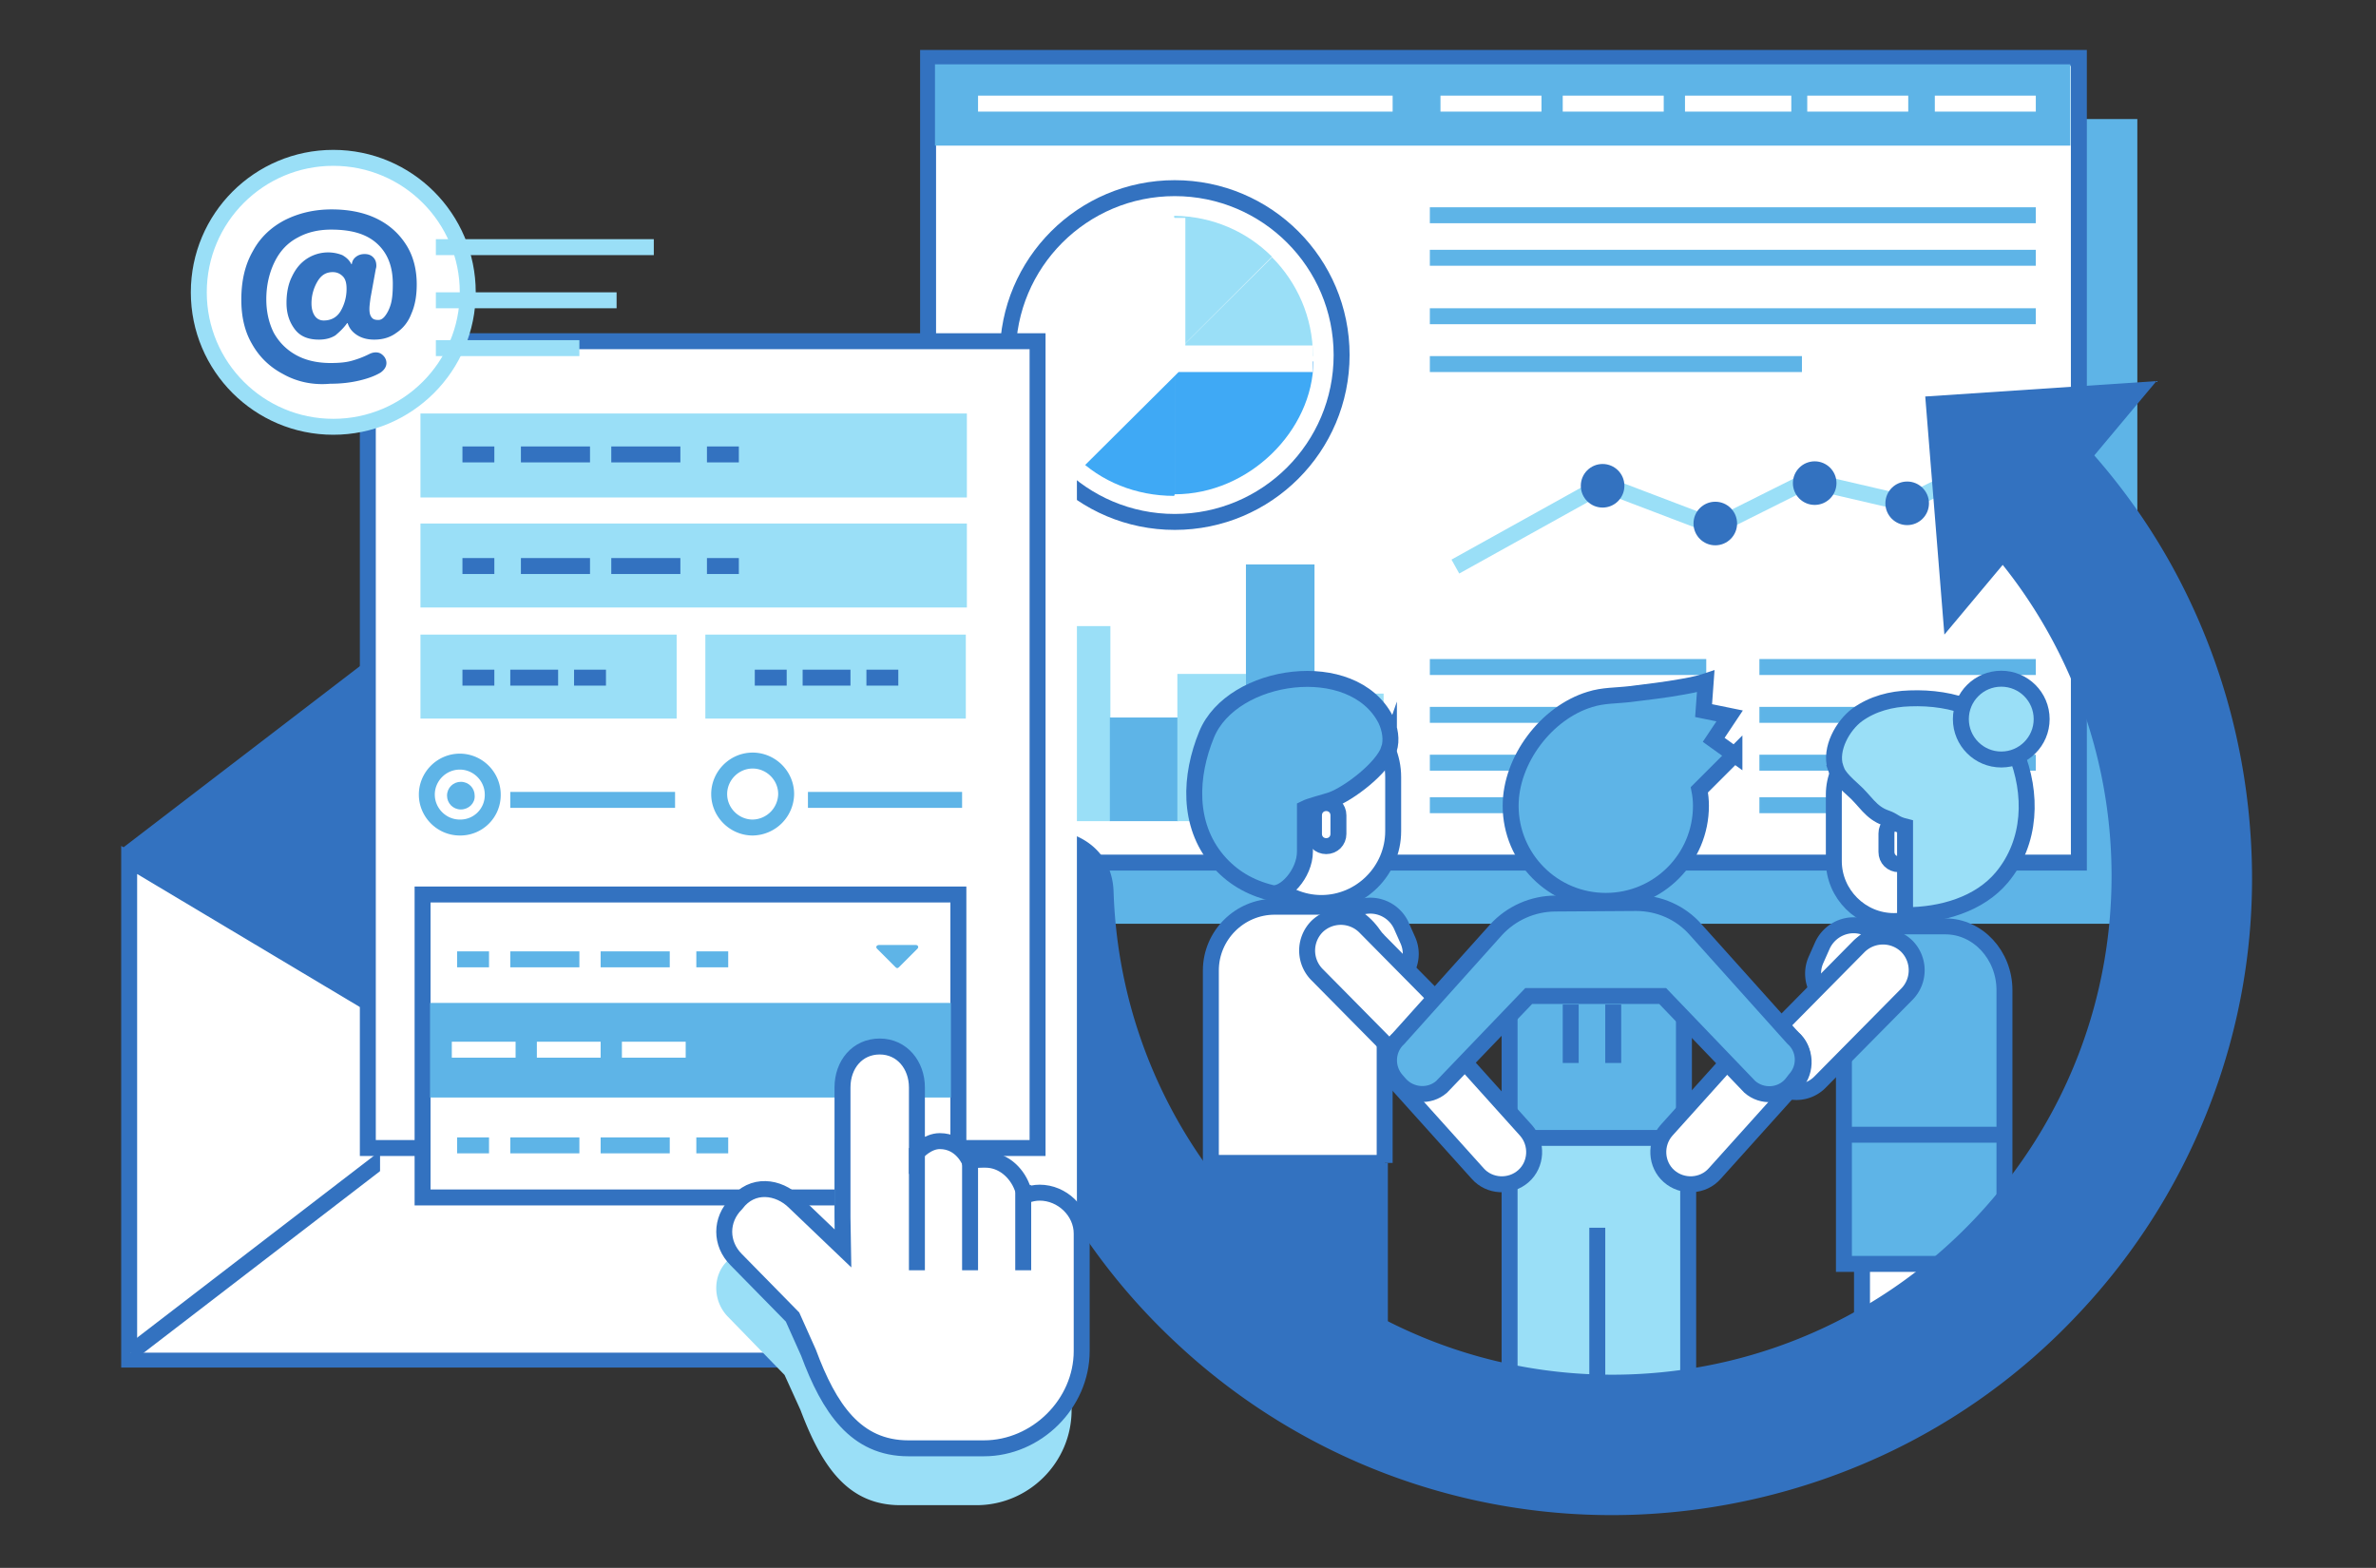 <svg id="Layer_1" xmlns="http://www.w3.org/2000/svg" viewBox="-82 249 447 295"><rect x="-82" y="249" width="447" height="295" fill="#333333" stroke="none"/><style>.st0{fill:#5eb4e7}.st1,.st2,.st3,.st4{fill:#fff;stroke:#3372c0;stroke-width:3;stroke-miterlimit:10}.st2,.st3,.st4{fill:none}.st3,.st4{stroke:#5eb4e7}.st4{stroke:#9adff7}.st5{fill:#3372c0}.st6{fill:#9adff7}.st7{fill:#3fa9f5}.st8{fill:#fff}.st10,.st11,.st12,.st13,.st14,.st15,.st9{fill:none;stroke:#fff;stroke-width:5;stroke-miterlimit:10}.st10,.st11,.st12,.st13,.st14,.st15{stroke-width:3}.st11,.st12,.st13,.st14,.st15{fill:#5eb4e7;stroke:#3372c0}.st12,.st13,.st14,.st15{fill:#9adff7}.st13,.st14,.st15{fill:none;stroke-dasharray:13,4}.st14,.st15{stroke:#5eb4e7}.st15{stroke:#3372c0;stroke-dasharray:9,3}</style><g id="XMLID_207_"><g id="XMLID_141_"><path id="XMLID_159_" class="st0" d="M103.6 271.4h216.5v151.4H103.6z"/><path id="XMLID_138_" class="st1" d="M92.6 259.9h216.5v151.4H92.6z"/><circle id="XMLID_144_" class="st2" cx="139" cy="315.8" r="31.4"/><path id="XMLID_145_" class="st3" d="M187 289.5h114"/><path id="XMLID_150_" class="st3" d="M187 297.5h114"/><path id="XMLID_151_" class="st3" d="M187 308.5h114"/><path id="XMLID_152_" class="st3" d="M187 317.5h70"/><path id="XMLID_289_" class="st3" d="M187 374.5h52"/><path id="XMLID_286_" class="st3" d="M187 383.5h52"/><path id="XMLID_277_" class="st3" d="M187 392.5h52"/><path id="XMLID_276_" class="st3" d="M187 400.5h28"/><path id="XMLID_293_" class="st3" d="M249 374.5h52"/><path id="XMLID_292_" class="st3" d="M249 383.5h52"/><path id="XMLID_291_" class="st3" d="M249 392.5h52"/><path id="XMLID_290_" class="st3" d="M249 400.5h32"/><path id="XMLID_153_" class="st4" d="M191.8 355.6l27.9-15.5 21 8 17.4-8.7 18.5 4.3 21-10.4"/><circle id="XMLID_146_" class="st5" cx="219.5" cy="340.4" r="4.1"/><circle id="XMLID_157_" class="st5" cx="240.7" cy="347.5" r="4.1"/><circle id="XMLID_188_" class="st5" cx="259.4" cy="339.9" r="4.1"/><circle id="XMLID_295_" class="st5" cx="276.8" cy="343.7" r="4.1"/><g id="XMLID_160_"><g id="XMLID_166_"><path id="XMLID_174_" class="st6" d="M138.8 316H165v-.1c0-7.2-3-13.8-7.7-18.5l-18.5 18.4v.2z"/><path id="XMLID_175_" class="st5" d="M138.8 315.9h.1v-.2z"/><path id="XMLID_176_" class="st6" d="M157.3 297.3c-4.7-4.7-11.1-7.6-18.4-7.7v26.1l18.4-18.4z"/><path id="XMLID_177_" class="st7" d="M165.1 317H139v25c14 0 26-12 26.1-25z"/><path id="XMLID_178_" class="st7" d="M138.8 317l-18.4 17.9c4.7 4.7 11.3 7.4 18.5 7.4l.1-.3v-25h-.2z"/><path id="XMLID_179_" class="st8" d="M112.7 317c0 6 2.9 13.7 7.7 18.4l18.4-18.4h-26.1z"/><path id="XMLID_180_" class="st8" d="M139 315.7V290c-14.5 0-26.2 12.1-26.2 26.5v.5h26.1l.1-1.3z"/></g><path id="XMLID_165_" class="st9" d="M119.5 335.6l19.2-19.1H165"/><path id="XMLID_167_" class="st9" d="M138.5 316v-26"/></g><path id="XMLID_271_" class="st0" d="M101.3 390.2h12.9v13.3h-12.9z"/><path id="XMLID_270_" class="st6" d="M114 366.8h12.9v36.7H114z"/><path id="XMLID_269_" class="st0" d="M126.8 384h12.9v19.5h-12.9z"/><path id="XMLID_268_" class="st6" d="M139.5 375.8h12.9v27.7h-12.9z"/><path id="XMLID_267_" class="st0" d="M152.4 355.2h12.9v48.3h-12.9z"/><path id="XMLID_266_" class="st6" d="M165.4 379.5h12.9v24.1h-12.9z"/><path id="XMLID_187_" class="st0" d="M93.9 261.1h213.6v15.3H93.9z"/><path id="XMLID_189_" class="st10" d="M102 268.5h78"/><path id="XMLID_193_" class="st10" d="M189 268.5h19"/><path id="XMLID_272_" class="st10" d="M212 268.5h19"/><path id="XMLID_273_" class="st10" d="M235 268.5h20"/><path id="XMLID_275_" class="st10" d="M282 268.5h19"/><path id="XMLID_162_" class="st10" d="M258 268.5h19"/></g><g id="XMLID_132_"><g id="XMLID_182_"><path id="XMLID_104_" class="st1" d="M179.5 434.4c3.2-1.4 4.8-5.1 3.4-8.4l-1.2-2.7a6.43 6.43 0 0 0-8.4-3.4 6.43 6.43 0 0 0-3.4 8.4l1.2 2.7c1.4 3.3 5.1 4.8 8.4 3.4z"/><path id="XMLID_90_" class="st1" d="M178.5 467.8v-36.2c0-6.6-5.4-12-12-12h-8.7c-6.6 0-12 5.4-12 12v36.2h32.7z"/><path id="XMLID_96_" class="st1" d="M191 448.9c2.5-2.5 2.5-6.5.1-9l-16.3-16.5a6.43 6.43 0 0 0-9-.1 6.43 6.43 0 0 0-.1 9l16.3 16.5c2.4 2.6 6.5 2.6 9 .1z"/><path id="XMLID_101_" class="st5" d="M145.5 467.8h33.6v38.4h-33.6z"/><path id="XMLID_76_" class="st1" d="M166.6 418.9c7.4 0 13.5-6.1 13.5-13.5v-10.2c0-7.4-6.1-13.5-13.5-13.5s-13.5 6.1-13.5 13.5v10.2c0 7.4 6.1 13.5 13.5 13.5z"/><path id="XMLID_81_" class="st2" d="M167.5 408.2c1.3 0 2.3-1 2.3-2.3v-3.5c0-1.3-1-2.3-2.3-2.3-1.3 0-2.3 1-2.3 2.3v3.5c0 1.3 1 2.3 2.3 2.3z"/><path id="XMLID_88_" class="st11" d="M179.3 390c0 .1 0 .1 0 0-1.2 3.5-7.5 8.3-10.8 9.5-1.5.5-4 1.1-5 1.6v8.1c0 4.3-4 8.4-6.3 7.8-4.1-1-7.5-3-10.2-6.2-5.6-6.7-5.2-15.8-2-23.6 4.8-11.7 27.5-14.9 33.7-2.8.8 1.7 1.2 3.8.6 5.6z"/></g><g id="XMLID_200_"><path id="XMLID_105_" class="st1" d="M268.3 467.1h23.4v32h-23.4z"/><path id="XMLID_106_" class="st1" d="M263 438.1a6.43 6.43 0 0 1-3.4-8.4l1.2-2.7c1.4-3.2 5.1-4.8 8.4-3.4 3.2 1.4 4.8 5.1 3.4 8.4l-1.2 2.7a6.38 6.38 0 0 1-8.4 3.4z"/><path id="XMLID_115_" class="st1" d="M274.3 422.3c-6.2 0-11.3-5.1-11.3-11.3v-12.5c0-6.2 5.1-11.3 11.3-11.3 6.2 0 11.3 5.1 11.3 11.3V411c0 6.2-5.1 11.3-11.3 11.3z"/><path id="XMLID_113_" class="st2" d="M275.2 411.6c-1.3 0-2.3-1-2.3-2.3v-3.5c0-1.3 1-2.3 2.3-2.3 1.3 0 2.3 1 2.3 2.3v3.5c0 1.3-1 2.3-2.3 2.3z"/><path id="XMLID_111_" class="st12" d="M263.3 393.4c.1.3.3.7.4 1 .7 1.2 1.8 2.2 2.9 3.2 2.3 2 3.3 4.3 6.2 5.3 1.5.5 1.6 1.1 3.6 1.6v16.7c7 0 14-2.1 18.2-7.1 5.6-6.7 5.8-15.8 2.6-23.6-3.3-7.9-11.9-10.4-19.9-10.1-3.5.1-7 1-9.9 3.1-2.7 2-5.2 6.4-4.1 9.9z"/><path id="XMLID_108_" class="st11" d="M264.9 486.8v-51.5c0-6.6 5-12 11.1-12h8c6.1 0 11.1 5.4 11.1 12v51.5h-30.2z"/><path id="XMLID_107_" class="st1" d="M251.5 452.6a6.43 6.43 0 0 1-.1-9l16.3-16.5c2.5-2.5 6.5-2.5 9-.1 2.5 2.5 2.5 6.5.1 9l-16.3 16.5a6.25 6.25 0 0 1-9 .1z"/><circle id="XMLID_102_" class="st12" cx="294.5" cy="384.3" r="7.6"/><path id="XMLID_117_" class="st2" d="M265 462.5h31"/></g><g id="XMLID_199_"><path id="XMLID_118_" class="st11" d="M234.8 435.6v34.8c0 4.8-3.9 8.8-8.8 8.8h-15.2c-4.8 0-8.8-3.9-8.8-8.8v-34.8"/><path id="XMLID_135_" class="st12" d="M202 463.1h33.6v51.2H202z"/><path id="XMLID_198_" class="st11" d="M244.3 391l-3.9-2.8 3-4.5-4.9-1 .4-5.5s-1.8.6-4.3 1c-3.3.6-6.7 1-10 1.4-2.5.3-5 .2-7.5 1-8.2 2.5-14.9 11.4-14.9 20 0 9.9 8 17.9 17.9 17.9 9.9 0 17.9-8 17.9-17.9 0-1-.1-2-.3-3l6.6-6.6z"/><path id="XMLID_131_" class="st1" d="M181.3 444.3c2.5-2.2 6.4-2 8.6.5l15.2 16.9c2.2 2.5 2 6.4-.5 8.6-2.5 2.2-6.4 2-8.6-.5l-15.2-16.9c-2.2-2.5-2-6.4.5-8.6z"/><path id="XMLID_133_" class="st1" d="M255.3 444.3c-2.5-2.2-6.4-2-8.6.5l-15.2 16.9c-2.2 2.5-2 6.4.5 8.6 2.5 2.2 6.4 2 8.6-.5l15.2-16.9c2.2-2.5 2-6.4-.5-8.6z"/><path id="XMLID_126_" class="st2" d="M218.5 514v-34"/><path id="XMLID_194_" class="st11" d="M225.8 418.9c4.3 0 8.4 1.8 11.2 5l18.3 20.4c2.3 2 2.5 5.5.4 7.8l-.7.9c-2 2.3-5.5 2.5-7.8.5l-16.4-17.1h-25.2l-16.4 17.1c-2.3 2-5.8 1.7-7.8-.5l-.7-.8c-2-2.3-1.8-5.8.4-7.8l18.3-20.4c2.9-3.2 7-5 11.3-5l15.1-.1z"/><path id="XMLID_203_" class="st11" d="M213.5 438v11"/><path id="XMLID_204_" class="st11" d="M221.5 438v11"/></g></g><g id="XMLID_143_"><path id="XMLID_158_" class="st5" d="M298 322.8c2.6 2.1 3.2.9 5.6 3.2 11.4 10.7 20.5 23.2 27 37.4 6.7 14.6 10.4 30.3 11 46.5s-2.1 32.1-7.9 47.1a119.6 119.6 0 0 1-24.5 39 118.91 118.91 0 0 1-37.4 27 121.9 121.9 0 0 1-46.5 11 119.78 119.78 0 0 1-86.1-32.4 118.91 118.91 0 0 1-27-37.4c-6.7-14.6-10.4-30.3-11-46.5s25.8-17.1 26.3-.9c1.7 51.7 45.1 92.5 96.9 90.8s92.5-45.1 90.8-96.9a93.7 93.7 0 0 0-31.3-66.9c-.2-.6 14.1-21 14.1-21z"/><path id="XMLID_142_" class="st5" d="M283.8 368.4l-3.6-44.8 43.5-2.9z"/></g><g id="XMLID_1973_"><path id="XMLID_2081_" class="st5" d="M112 505.3H-59v-96.7l85.2-65.3 85.8 65.3z"/><path id="XMLID_1990_" class="st1" d="M110 504.8H-57.7v-94l83.2 49.7 84.5-49.7z"/><path id="XMLID_2082_" class="st1" d="M108.8 503.5l-82-64.7-84.2 64.7"/></g><g id="XMLID_34_"><path id="XMLID_278_" class="st8" d="M-3.2 428.8H97.6v57H-3.2z"/><path id="XMLID_263_" class="st8" d="M-10.5 321.2h131.1v157.7H-10.5z"/><path id="XMLID_36_" class="st1" d="M-12.8 313.2h126V465h-126z"/><path id="XMLID_37_" class="st6" d="M-2.9 347.5H99.9v15.8H-2.9z"/><path id="XMLID_49_" class="st1" d="M-2.5 417.3H98.3v57H-2.5z"/><path id="XMLID_38_" class="st6" d="M-2.9 368.4h48.2v15.8H-2.9z"/><path id="XMLID_44_" class="st6" d="M50.7 368.4h49v15.8h-49z"/><path id="XMLID_45_" class="st3" d="M4.5 404.7c-3.4 0-6.2-2.8-6.2-6.2 0-3.4 2.8-6.2 6.2-6.2 3.4 0 6.2 2.8 6.2 6.2a6.1 6.1 0 0 1-6.2 6.2z"/><path id="XMLID_47_" class="st3" d="M59.6 404.7c-3.4 0-6.3-2.8-6.3-6.3 0-3.4 2.8-6.3 6.3-6.3 3.4 0 6.3 2.8 6.3 6.3a6.4 6.4 0 0 1-6.3 6.3z"/><path id="XMLID_48_" class="st0" d="M4.7 401.3c-1.5 0-2.6-1.2-2.6-2.6 0-1.5 1.2-2.6 2.6-2.6 1.5 0 2.6 1.2 2.6 2.6.1 1.4-1.1 2.6-2.6 2.6z"/><g id="XMLID_58_"><path class="st2" d="M5 355.5h6"/><path class="st13" d="M16 355.5h33"/><path class="st2" d="M51 355.5h6"/></g><path id="XMLID_223_" class="st6" d="M-2.9 326.8H99.9v15.8H-2.9z"/><g id="XMLID_60_"><path class="st2" d="M5 334.5h6"/><path class="st13" d="M16 334.5h33"/><path class="st2" d="M51 334.5h6"/></g><g id="XMLID_69_"><path class="st3" d="M4 429.5h6"/><path class="st14" d="M14 429.5h33"/><path class="st3" d="M49 429.5h6"/></g><g id="XMLID_71_"><path class="st3" d="M4 464.5h6"/><path class="st14" d="M14 464.5h33"/><path class="st3" d="M49 464.5h6"/></g><g id="XMLID_156_"><path class="st2" d="M5 376.5h6"/><path class="st15" d="M14 376.5h11"/><path class="st2" d="M26 376.5h6"/></g><g id="XMLID_164_"><path class="st2" d="M60 376.5h6"/><path class="st15" d="M69 376.5h10"/><path class="st2" d="M81 376.5h6"/></g><path id="XMLID_67_" class="st3" d="M14 399.5h31"/><path id="XMLID_68_" class="st3" d="M70 399.5h29"/><path id="XMLID_163_" class="st0" d="M83 427.5l3.5 3.5c.2.2.4.2.6 0l3.5-3.5c.3-.3.1-.7-.3-.7h-6.9c-.5 0-.7.4-.4.7z"/><path id="XMLID_52_" class="st0" d="M-1.1 437.7h98v17.8h-98z"/><path id="XMLID_70_" fill="none" stroke="#fff" stroke-width="3" stroke-miterlimit="10" stroke-dasharray="12,4" d="M3 446.5h48"/><g id="XMLID_195_"><g id="XMLID_215_"><path id="XMLID_216_" class="st6" d="M109.4 485c.8-.3 1.7-.5 2.6-.5 4.2 0 7.6 3.4 7.6 7.7v22.1c0 9.9-8.1 17.9-17.9 17.9H87.4c-9.9 0-14.8-7.3-18.8-17.9l-3-6.6L55 496.8c-3-3-3-8 0-10.7 3-3 7.9-3.1 10.8-.1l8.6 8.5.1-.1.1.1-.1.1.5.5v-30.3a7.64 7.64 0 0 1 7.6-7.7c4.2 0 7.6 3.4 7.6 7.7v11.1a7.73 7.73 0 0 1 9.3 4.6v.1c.8-.3 1.7-.4 2.6-.4 3.3-.1 6.1 2 7.3 4.8z"/></g><path id="XMLID_186_" class="st1" d="M121.5 496v-14.9c0-4.2-3.7-7.7-7.9-7.7-.9 0-1.8.2-2.6.5l-.7-1.5c-1.1-2.9-3.7-5.2-6.9-5.2-.9 0-2.2 0-3 .3 0 0-1.5-3.8-5.6-3.8-2.4 0-4.3 2.2-4.3 2.2v-12.3c0-4.2-2.8-7.7-7-7.7s-7 3.4-7 7.7V478l.1 5.9-9.1-8.7c-3-3-8-3.7-11 .3-3 3-3 7.5 0 10.5l10.6 10.8 3 6.7c3.9 10.5 8.9 18 18.8 18h14.2c9.9 0 18.4-8.4 18.4-18.3V496"/><path id="XMLID_191_" class="st2" d="M121 495.9"/><path id="XMLID_65_" class="st2" d="M90.5 465v23"/><path id="XMLID_241_" class="st2" d="M100.5 468v20"/><path id="XMLID_242_" class="st2" d="M110.5 472v16"/></g></g><g id="XMLID_1993_"><circle id="XMLID_2052_" cx="-19.3" cy="304" r="25.3" fill="#fff" stroke="#9adff7" stroke-width="3" stroke-miterlimit="10"/><g id="XMLID_2040_"><path id="XMLID_2048_" class="st5" d="M-28.7 319.4c-2.5-1.3-4.5-3.2-5.9-5.7-1.4-2.4-2-5.2-2-8.3 0-3.6.7-6.6 2.2-9.2 1.4-2.6 3.5-4.5 6-5.8 2.6-1.3 5.5-2 8.8-2 3.3 0 6.2.6 8.6 1.8 2.4 1.2 4.2 2.9 5.5 5 1.3 2.1 1.9 4.6 1.9 7.3 0 2.1-.3 3.9-1 5.5-.6 1.6-1.6 2.8-2.8 3.6-1.2.9-2.6 1.3-4.2 1.3-1.3 0-2.4-.3-3.3-.9-.9-.6-1.4-1.3-1.7-2.2h-.1c-.7 1-1.5 1.7-2.2 2.3-.8.5-1.8.8-3.1.8-2 0-3.5-.6-4.5-1.9-1-1.3-1.6-2.9-1.6-5 0-1.8.3-3.5 1-4.9.7-1.5 1.6-2.6 2.8-3.4a7.3 7.3 0 0 1 6.7-.7c.7.4 1.3.9 1.7 1.7h.1v-.1c.1-.6.4-1 .8-1.3.4-.3.9-.5 1.6-.5s1.2.2 1.6.6c.4.4.6.9.6 1.6 0 .1 0 .3-.1.6l-1 5.5c-.1.8-.2 1.5-.2 2 0 .7.1 1.2.4 1.6.3.4.7.5 1.3.5.4 0 .8-.2 1.2-.7.4-.5.8-1.2 1.1-2.2.3-1 .4-2.3.4-3.9 0-3.3-1-5.8-3-7.6-2-1.8-4.8-2.6-8.6-2.6-2.4 0-4.5.5-6.3 1.5-1.9 1-3.3 2.5-4.3 4.5s-1.6 4.4-1.6 7.1c0 2.4.5 4.5 1.4 6.3 1 1.8 2.4 3.2 4.2 4.2 1.8 1 4 1.5 6.5 1.5 1.5 0 2.8-.1 3.9-.4 1.1-.3 2.2-.7 3.4-1.3.4-.2.8-.3 1.2-.3.6 0 1 .2 1.4.6.4.4.6.9.6 1.4 0 .7-.4 1.3-1.1 1.8-1 .6-2.3 1.1-4 1.5-1.7.4-3.5.6-5.5.6-3.3.3-6.3-.4-8.8-1.8zm10.8-11.9a8.2 8.2 0 0 0 1.1-4.2c0-1-.2-1.8-.7-2.3-.5-.5-1.1-.8-1.9-.8-1.3 0-2.2.6-2.9 1.8a8.1 8.1 0 0 0-1.1 4.1c0 .9.2 1.7.6 2.3.4.6 1 .9 1.7.9 1.4 0 2.5-.6 3.2-1.8z"/></g><path id="XMLID_1999_" class="st4" d="M0 295.5h41"/><path id="XMLID_1998_" class="st4" d="M0 305.5h34"/><path id="XMLID_1997_" class="st4" d="M0 314.5h27"/></g></g></svg>